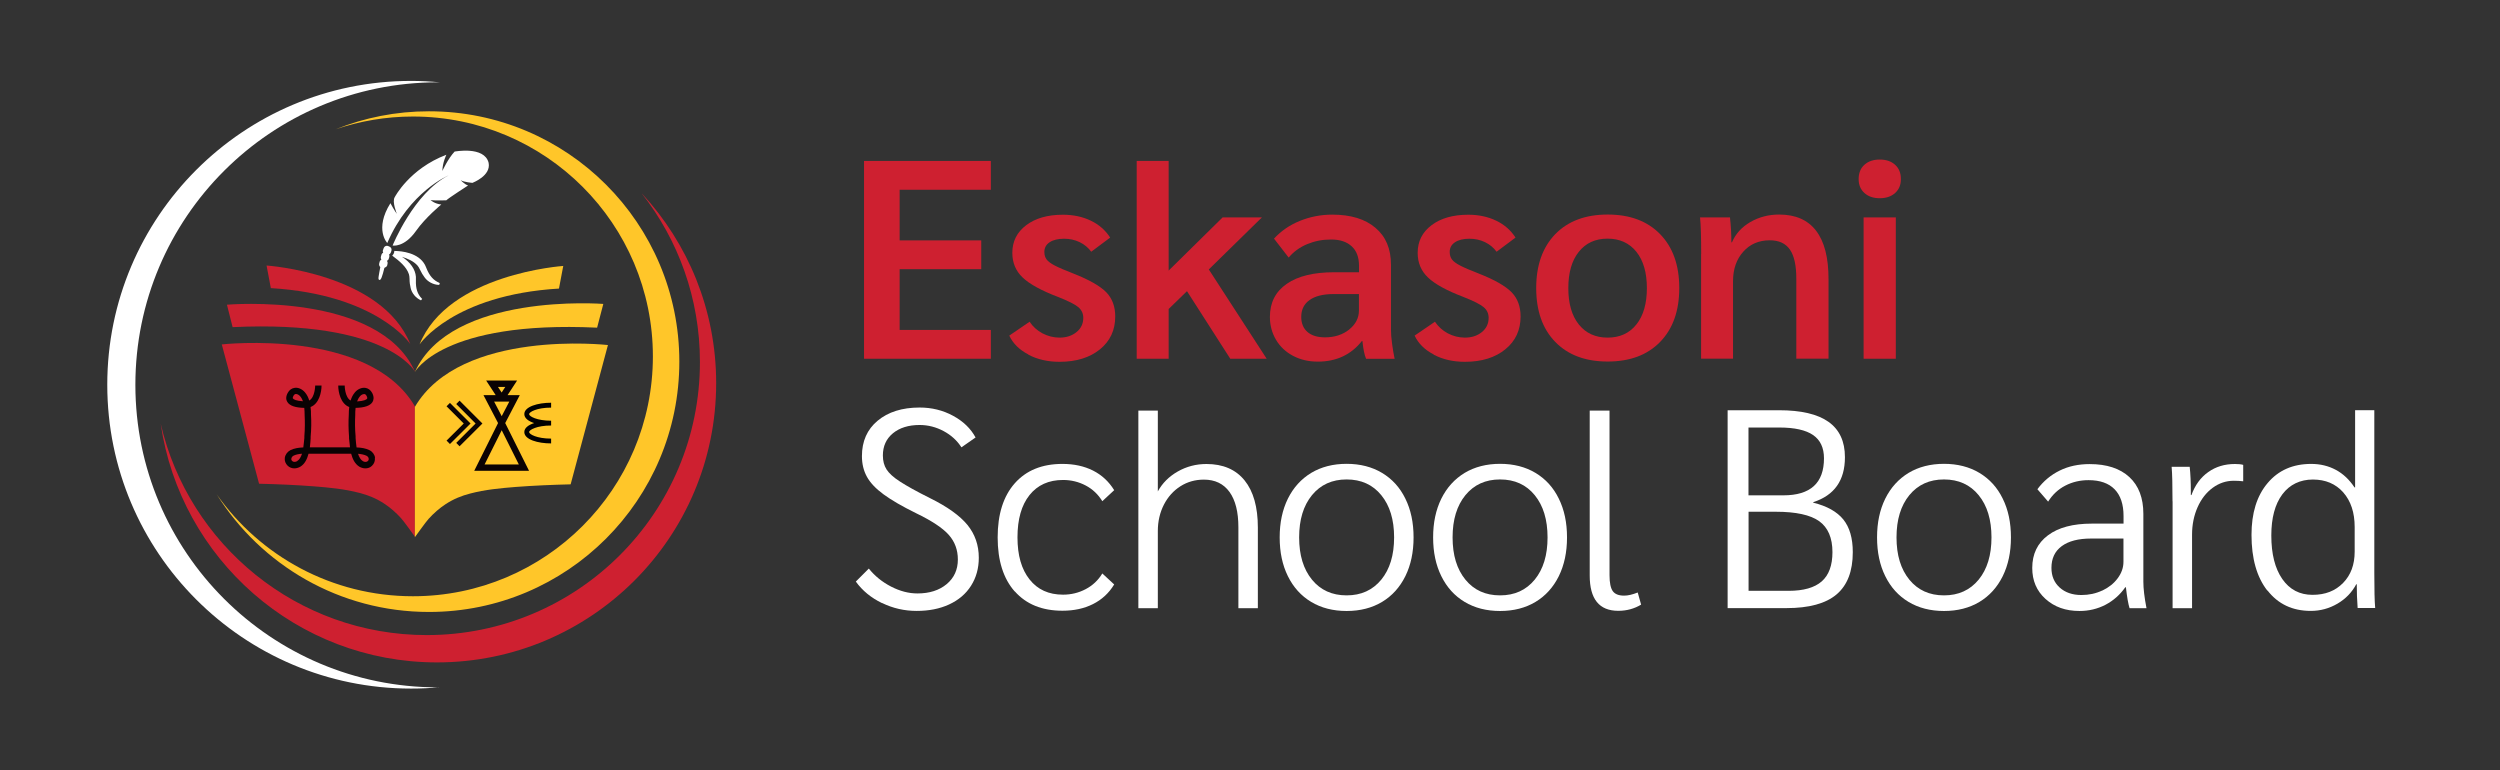 <?xml version="1.0" encoding="UTF-8"?>
<svg id="Layer_1" data-name="Layer 1" xmlns="http://www.w3.org/2000/svg" viewBox="0 0 286.42 88.23">
  <rect x="0" y="0" width="286.42" height="88.23" fill="#333333" stroke="none"/>
  <defs>
    <style>
      .cls-1 {
        fill: #0a0203;
      }

      .cls-1, .cls-2, .cls-3, .cls-4, .cls-5 {
        stroke-width: 0px;
      }

      .cls-2 {
        fill: #ffc629;
      }

      .cls-3 {
        fill: #000;
      }

      .cls-4 {
        fill: #ce2030;
      }

      .cls-5 {
        fill: #fff;
      }
    </style>
  </defs>
  <path class="cls-5" d="M52.06,17.37s3.43-.67,3.92,1.28c.3,1.5-1.83,2.28-1.85,2.3,0,0-.96-.07-1.35-.31,0,0,.43.48.85.61,0,0-2.18,1.4-2.5,1.7,0,0-1.24.04-1.8-.02,0,0,.48.43,1.23.5,0,0-1.81,1.48-2.9,3.03-1.37,1.94-2.68,1.67-2.68,1.67,0,0,2.42-6.01,6.42-8.04,0,0-4.49,1.85-7.03,7.75,0,0-1.51-1.56.36-4.56,0,0,.49.91.74,1.22,0,0-.59-1.41-.24-1.92,0,0,1.67-3.24,5.91-4.85,0,0-.44.88-.46,1.86,0,0,.64-1.41,1.4-2.22Z"/>
  <path class="cls-5" d="M43.89,28.62c.03-.08.04-.12.07-.2.08-.21.3-.31.49-.24.07.03.11.05.18.08.19.08.28.29.21.49-.03.08-.04.11-.07.19-.04.1-.11.18-.2.22.05.09.06.19.03.29-.02.08-.03.12-.06.19-.03.11-.11.2-.21.25.07.09.1.2.07.32-.02.08-.03.12-.04.2-.03.13-.21.23-.32.28-.25,1-.39,1.42-.57,1.38-.2-.05-.1-.34.1-1.47-.09-.09-.16-.24-.13-.38.02-.08.03-.13.05-.21.03-.13.11-.22.21-.27-.07-.09-.09-.22-.06-.34.02-.08.04-.13.06-.21.03-.11.11-.2.2-.24-.05-.09-.06-.2-.02-.31Z"/>
  <path class="cls-5" d="M50.33,32.4c-.67-.28-1.12-.79-1.47-1.66l-.04-.1c-.04-.1-.09-.21-.13-.29-.75-1.4-2.67-1.59-3.46-1.6h-.06s0,.06,0,.06c-.01.16-.08.31-.19.43l-.05.05.06.04c.75.56,1.58,1.23,1.86,2.09.05.15.06.33.07.5,0,.42.05.77.13,1.08.13.59.58,1.13,1.14,1.39l.04.02.14-.16-.04-.04c-.5-.51-.71-1.15-.68-2.08v-.1c0-.11,0-.23,0-.32-.07-.86-.63-1.66-1.6-2.29.66.21,1.33.5,1.78,1,.11.12.2.29.27.44.18.38.36.68.56.94.36.49.99.82,1.61.84h.05s.07-.2.07-.2l-.06-.02Z"/>
  <path class="cls-2" d="M49.14,12.75c-3.78,0-7.38.73-10.68,2.06,2.78-.94,5.75-1.46,8.85-1.46,15.18,0,27.49,12.31,27.49,27.48s-12.31,27.48-27.49,27.48c-9.29,0-17.51-4.61-22.48-11.67,5.07,8.09,14.07,13.47,24.32,13.47,15.84,0,28.68-12.84,28.68-28.68s-12.84-28.68-28.68-28.68"/>
  <path class="cls-4" d="M73.54,22.18c4.16,5.31,6.65,12.01,6.65,19.29,0,17.28-14.01,31.29-31.29,31.29-14.85,0-27.28-10.34-30.49-24.22,2.25,15.47,15.56,27.35,31.65,27.35,17.67,0,31.99-14.32,31.99-31.99,0-8.39-3.23-16.02-8.51-21.73"/>
  <path class="cls-5" d="M50.17,78.75c-19.14,0-34.66-15.52-34.66-34.66S31.03,9.43,50.17,9.43c.07,0,.14,0,.21,0-1.08-.1-2.18-.16-3.28-.16-19.23,0-34.81,15.59-34.81,34.81s15.59,34.81,34.81,34.81c1.11,0,2.2-.05,3.28-.16-.07,0-.14,0-.21,0"/>
  <path class="cls-4" d="M29.68,55.41l-4.27-15.95s16.85-1.91,22.12,7.09v14.93s-1.27-1.78-1.57-2.1c-.6-.66-1.25-1.23-1.94-1.68-.91-.6-1.86-.98-2.84-1.23-1.71-.45-3.45-.61-5.18-.75-2.1-.16-4.21-.25-6.31-.3"/>
  <path class="cls-4" d="M47.53,42.57s-3.13-5.93-20.88-5.09l-.65-2.57s17.41-1.52,21.54,7.66"/>
  <path class="cls-4" d="M47.01,39.42s-3.82-5.68-15.98-6.41l-.49-2.59s13.21.88,16.47,9.01"/>
  <path class="cls-2" d="M65.38,55.48l4.27-15.95s-16.85-1.91-22.12,7.09v14.93s1.27-1.78,1.57-2.1c.6-.66,1.25-1.23,1.94-1.68.91-.6,1.86-.98,2.84-1.23,1.71-.45,3.45-.61,5.18-.75,2.1-.16,4.21-.25,6.31-.3"/>
  <path class="cls-1" d="M42.97,52.45c-.05-.37-.29-.7-.63-.87-.45-.23-.98-.3-1.49-.32-.06-.38-.08-.77-.11-1.08v-.19c-.08-.85-.08-1.67-.04-2.45v-.02c0-.24,0-.51.04-.79,1.03-.02,1.68-.25,1.94-.68.12-.2.21-.55-.04-1.03-.18-.34-.47-.55-.82-.59-.4-.04-.84.15-1.15.51-.24.28-.4.61-.5.95-.67-.39-.68-1.7-.68-1.72h-.37s-.37,0-.37,0c0,.76.28,2.09,1.26,2.46-.04.31-.05.61-.05.88-.05.81-.04,1.66.03,2.53v.19c.03.31.06.66.11,1.02h-4.6c.05-.36.07-.71.09-1.02v-.19c.08-.87.09-1.73.04-2.53,0-.26,0-.56-.05-.88.98-.37,1.26-1.7,1.26-2.46h-.73s-.01,1.33-.68,1.72c-.1-.34-.26-.67-.5-.95-.31-.36-.75-.56-1.15-.51-.35.04-.64.25-.82.59-.26.48-.17.83-.04,1.03.26.43.91.66,1.94.68.03.28.04.55.04.79v.02c.04.78.04,1.6-.03,2.45v.19c-.04.31-.06.69-.12,1.08-.5.02-1.04.09-1.49.32-.34.18-.58.51-.63.87-.05.34.08.67.34.92.22.2.49.29.75.29.25,0,.5-.08.7-.2.5-.31.77-.87.93-1.48h2.53s.32,0,.32,0h.45,0,1.56s.01,0,.02,0c.16.61.43,1.17.93,1.48.2.12.45.2.7.2.27,0,.54-.08.75-.29.26-.24.38-.58.34-.92M41.23,45.41c.14-.16.32-.26.48-.26.01,0,.02,0,.04,0,.04,0,.15.02.25.21.04.08.11.23.06.31-.06.11-.38.28-1.15.32.08-.21.18-.41.32-.57M33.56,45.66c-.05-.08.02-.23.06-.31.1-.19.22-.2.25-.21.01,0,.02,0,.04,0,.15,0,.34.1.48.26.14.16.24.36.32.57-.77-.04-1.08-.21-1.15-.32M34.05,52.83c-.17.1-.42.13-.56,0-.09-.08-.13-.18-.11-.29.02-.13.11-.26.24-.33.28-.14.62-.2.98-.23-.12.37-.29.68-.55.84M42.13,52.83c-.14.13-.4.11-.56,0-.26-.16-.43-.47-.55-.84.36.03.7.09.98.23.13.07.23.19.24.33.01.11-.02.2-.11.29"/>
  <path class="cls-1" d="M57.88,48.47l1.67-3.2h-1.4l1.09-1.67h-3.54l1.09,1.67h-1.4l1.67,3.2-2.73,5.47h6.28l-2.73-5.47ZM57.47,44.33h.42l-.42.64-.42-.64h.42ZM56.6,46.01h1.75l-.87,1.67-.87-1.67ZM55.52,53.21l1.96-3.92,1.96,3.92h-3.91Z"/>
  <polygon class="cls-1" points="52.65 51.13 52.27 50.74 54.49 48.52 52.27 46.29 52.65 45.9 55.27 48.52 52.65 51.13"/>
  <polygon class="cls-1" points="51.55 50.87 51.16 50.48 53.13 48.52 51.16 46.55 51.55 46.16 53.91 48.52 51.55 50.87"/>
  <path class="cls-3" d="M63.14,46.69v-.55c-1.53,0-3.07.45-3.07,1.3,0,.47.46.81,1.13,1.03-.67.22-1.13.56-1.13,1.03,0,.86,1.55,1.3,3.07,1.3v-.55c-1.63,0-2.52-.5-2.52-.75s.89-.75,2.52-.75v-.55c-1.63,0-2.52-.5-2.52-.75s.89-.75,2.52-.75"/>
  <path class="cls-2" d="M47.53,42.63s3.13-5.93,20.88-5.09l.71-2.72s-17.47-1.37-21.59,7.81"/>
  <path class="cls-2" d="M48.06,39.47s3.82-5.68,15.98-6.41l.49-2.59s-13.21.88-16.47,9.01"/>
  <polygon class="cls-4" points="98.99 18.44 113.52 18.44 113.52 21.74 103.07 21.74 103.07 27.54 112.42 27.54 112.42 30.84 103.07 30.84 103.07 37.8 113.52 37.8 113.52 41.1 98.99 41.1 98.99 18.44"/>
  <path class="cls-4" d="M117.83,40.62c-1.04-.54-1.77-1.26-2.2-2.17l2.33-1.59c.37.56.86,1,1.47,1.33.62.32,1.27.49,1.96.49.78,0,1.42-.21,1.94-.63.52-.42.78-.97.78-1.63,0-.5-.19-.91-.57-1.23-.38-.32-1.15-.71-2.32-1.17-1.92-.73-3.28-1.48-4.06-2.23-.79-.75-1.18-1.69-1.18-2.82,0-1.32.53-2.37,1.59-3.17,1.06-.8,2.46-1.2,4.21-1.2,1.19,0,2.25.23,3.19.68.94.45,1.68,1.1,2.22,1.94l-2.17,1.62c-.34-.47-.79-.84-1.33-1.1-.54-.26-1.13-.39-1.78-.39-.69,0-1.24.13-1.65.4-.41.27-.61.64-.61,1.12,0,.35.09.63.26.86.17.23.49.46.95.7.46.24,1.17.54,2.12.91,1.81.71,3.06,1.43,3.76,2.14.69.71,1.03,1.64,1.03,2.78,0,1.55-.58,2.81-1.75,3.76-1.17.95-2.71,1.43-4.63,1.43-1.34,0-2.53-.27-3.56-.81"/>
  <polygon class="cls-4" points="140.95 41.1 135.99 33.36 133.89 35.4 133.89 41.1 130.23 41.1 130.23 18.44 133.89 18.44 133.89 31 140.07 24.91 144.57 24.91 138.49 30.87 145.12 41.1 140.95 41.1"/>
  <path class="cls-4" d="M148.13,40.76c-.83-.44-1.48-1.05-1.94-1.83-.46-.78-.7-1.65-.7-2.62,0-1.64.64-2.9,1.93-3.79,1.28-.89,3.1-1.33,5.46-1.33h2.82v-.74c0-.97-.28-1.72-.84-2.23-.56-.52-1.35-.78-2.36-.78s-1.88.18-2.74.53c-.85.36-1.56.87-2.12,1.54l-1.68-2.17c.82-.89,1.81-1.57,2.98-2.04,1.17-.47,2.4-.71,3.69-.71,2.11,0,3.77.5,4.95,1.51,1.19,1,1.78,2.41,1.78,4.22v7.45c0,.45.04,1,.13,1.64.09.64.18,1.2.29,1.7h-3.27c-.19-.45-.33-1.13-.42-2.04h-.06c-1.25,1.58-2.94,2.36-5.05,2.36-1.06,0-2-.22-2.83-.66M154.57,37.75c.74-.59,1.12-1.32,1.12-2.18v-1.88h-2.91c-1.19,0-2.1.23-2.74.68-.64.45-.96,1.1-.96,1.94,0,.73.24,1.31.71,1.72.47.41,1.14.62,2.01.62,1.1,0,2.02-.3,2.77-.89"/>
  <path class="cls-4" d="M164.27,40.62c-1.04-.54-1.77-1.26-2.2-2.17l2.33-1.59c.37.56.86,1,1.47,1.33.62.32,1.27.49,1.96.49.78,0,1.42-.21,1.94-.63.52-.42.78-.97.78-1.63,0-.5-.19-.91-.57-1.23-.38-.32-1.15-.71-2.32-1.17-1.92-.73-3.28-1.48-4.06-2.23-.79-.75-1.18-1.69-1.18-2.82,0-1.32.53-2.37,1.59-3.17,1.06-.8,2.46-1.2,4.21-1.2,1.19,0,2.25.23,3.19.68.94.45,1.68,1.1,2.22,1.94l-2.17,1.62c-.34-.47-.79-.84-1.33-1.1-.54-.26-1.13-.39-1.78-.39-.69,0-1.24.13-1.65.4-.41.27-.61.64-.61,1.12,0,.35.09.63.26.86.17.23.49.46.95.7.46.24,1.17.54,2.12.91,1.81.71,3.06,1.43,3.76,2.14.69.71,1.03,1.64,1.03,2.78,0,1.55-.58,2.81-1.75,3.76-1.17.95-2.71,1.43-4.63,1.43-1.34,0-2.53-.27-3.56-.81"/>
  <path class="cls-4" d="M178.18,39.17c-1.46-1.5-2.18-3.56-2.18-6.17s.73-4.67,2.18-6.17c1.46-1.5,3.46-2.25,6.01-2.25s4.55.75,6.01,2.25c1.46,1.5,2.19,3.56,2.19,6.17s-.73,4.67-2.19,6.17-3.46,2.25-6.01,2.25-4.55-.75-6.01-2.25M187.48,37.17c.8-1,1.2-2.39,1.2-4.16s-.4-3.16-1.2-4.16c-.8-1-1.9-1.51-3.3-1.51s-2.5.5-3.3,1.51c-.8,1-1.2,2.39-1.2,4.16s.4,3.16,1.2,4.16c.8,1,1.9,1.51,3.3,1.51s2.5-.5,3.3-1.51"/>
  <path class="cls-4" d="M194.9,29.12c0-2.01-.04-3.41-.13-4.21h3.43c.11,1.02.16,1.96.16,2.85h.07c.41-.97,1.11-1.74,2.1-2.32.99-.57,2.09-.86,3.3-.86,1.88,0,3.29.62,4.24,1.86.95,1.24,1.42,3.08,1.42,5.52v9.13h-3.69v-9.16c0-1.51-.24-2.62-.73-3.33-.49-.71-1.26-1.07-2.31-1.07-1.25,0-2.27.44-3.04,1.31-.78.87-1.17,2-1.17,3.38v8.87h-3.66v-11.98Z"/>
  <path class="cls-4" d="M213.6,22.11c-.44-.4-.66-.93-.66-1.6s.22-1.24.66-1.63c.44-.4,1.03-.6,1.76-.6s1.32.2,1.76.6c.44.4.66.94.66,1.63s-.22,1.2-.66,1.6c-.44.4-1.03.6-1.76.6s-1.32-.2-1.76-.6M213.51,24.91h3.69v16.19h-3.69v-16.19Z"/>
  <path class="cls-5" d="M101.04,69.09c-1.24-.6-2.24-1.42-2.99-2.46l1.49-1.49c.67.84,1.52,1.53,2.54,2.06,1.03.53,2.03.79,3.03.79,1.38,0,2.5-.36,3.35-1.07.85-.71,1.28-1.65,1.28-2.82,0-1.1-.35-2.04-1.04-2.82-.69-.78-1.94-1.61-3.76-2.49-1.58-.78-2.81-1.49-3.71-2.15-.9-.66-1.53-1.33-1.91-2.02-.38-.69-.57-1.48-.57-2.36,0-1.71.6-3.06,1.8-4.06,1.2-1,2.8-1.51,4.81-1.51,1.38,0,2.66.31,3.82.94,1.17.63,2.03,1.46,2.59,2.49l-1.62,1.13c-.5-.78-1.18-1.4-2.04-1.86-.86-.46-1.78-.7-2.75-.7-1.27,0-2.29.32-3.06.95-.77.64-1.15,1.48-1.15,2.54,0,.63.14,1.16.42,1.6.28.44.79.91,1.54,1.39.75.49,1.88,1.12,3.42,1.89,2.01.99,3.44,2.02,4.31,3.08.86,1.06,1.3,2.31,1.3,3.76,0,1.21-.3,2.28-.89,3.21-.59.93-1.43,1.64-2.51,2.14-1.08.5-2.32.74-3.72.74s-2.72-.3-3.97-.91"/>
  <path class="cls-5" d="M116.26,67.77c-1.31-1.48-1.96-3.55-1.96-6.2s.65-4.72,1.96-6.2c1.31-1.48,3.13-2.22,5.46-2.22,1.32,0,2.48.25,3.5.76,1.01.51,1.82,1.26,2.43,2.25l-1.36,1.26c-.48-.78-1.11-1.38-1.91-1.8-.8-.42-1.66-.63-2.59-.63-1.64,0-2.92.58-3.84,1.73-.92,1.15-1.38,2.77-1.38,4.84s.46,3.66,1.38,4.82c.92,1.17,2.2,1.75,3.84,1.75.93,0,1.79-.21,2.59-.63.8-.42,1.44-1.02,1.91-1.8l1.36,1.26c-.6.99-1.41,1.74-2.43,2.25-1.01.51-2.18.76-3.5.76-2.33,0-4.15-.74-5.46-2.22"/>
  <path class="cls-5" d="M130.42,47.04h2.23v9.26c.52-.95,1.28-1.71,2.28-2.28,1-.57,2.1-.86,3.29-.86,1.9,0,3.36.63,4.37,1.88,1.01,1.25,1.52,3.05,1.52,5.41v9.23h-2.23v-9.26c0-1.77-.34-3.12-1.02-4.06-.68-.94-1.66-1.41-2.93-1.41-.99,0-1.89.25-2.69.76-.8.51-1.43,1.21-1.89,2.1-.46.9-.7,1.91-.7,3.03v8.84h-2.23v-22.63Z"/>
  <path class="cls-5" d="M150.22,68.96c-1.15-.69-2.04-1.67-2.67-2.95-.63-1.27-.94-2.75-.94-4.44s.31-3.16.94-4.44c.63-1.27,1.52-2.25,2.67-2.95,1.15-.69,2.51-1.04,4.06-1.04s2.91.35,4.06,1.04c1.15.69,2.05,1.67,2.67,2.95.63,1.27.94,2.75.94,4.44s-.31,3.16-.94,4.44c-.63,1.27-1.52,2.26-2.67,2.95-1.15.69-2.51,1.04-4.06,1.04s-2.91-.35-4.06-1.04M158.25,66.41c.98-1.2,1.47-2.81,1.47-4.84s-.49-3.64-1.47-4.84c-.98-1.2-2.3-1.8-3.97-1.8s-2.98.6-3.97,1.8c-.98,1.2-1.47,2.81-1.47,4.84s.49,3.64,1.47,4.84c.98,1.2,2.3,1.8,3.97,1.8s2.98-.6,3.97-1.8"/>
  <path class="cls-5" d="M167.8,68.96c-1.15-.69-2.04-1.67-2.67-2.95-.63-1.27-.94-2.75-.94-4.44s.31-3.16.94-4.44c.63-1.27,1.52-2.25,2.67-2.95,1.15-.69,2.51-1.04,4.06-1.04s2.91.35,4.06,1.04c1.15.69,2.05,1.67,2.67,2.95.63,1.27.94,2.75.94,4.44s-.31,3.16-.94,4.44c-.63,1.27-1.52,2.26-2.67,2.95-1.15.69-2.51,1.04-4.06,1.04s-2.91-.35-4.06-1.04M175.83,66.41c.98-1.2,1.47-2.81,1.47-4.84s-.49-3.64-1.47-4.84c-.98-1.2-2.3-1.8-3.97-1.8s-2.98.6-3.97,1.8c-.98,1.2-1.47,2.81-1.47,4.84s.49,3.64,1.47,4.84c.98,1.2,2.3,1.8,3.97,1.8s2.98-.6,3.97-1.8"/>
  <path class="cls-5" d="M182.13,65.94v-18.9h2.27v18.87c0,.86.13,1.47.37,1.81.25.35.68.52,1.31.52.43,0,.95-.12,1.55-.36l.39,1.39c-.78.47-1.65.71-2.62.71-2.18,0-3.27-1.35-3.27-4.05"/>
  <path class="cls-5" d="M197.93,47h5.89c2.52,0,4.41.44,5.67,1.33,1.25.89,1.88,2.23,1.88,4.05,0,2.66-1.21,4.37-3.63,5.15v.06c1.58.39,2.72,1.03,3.45,1.93.72.9,1.08,2.14,1.08,3.74,0,2.18-.62,3.79-1.86,4.84-1.24,1.05-3.16,1.57-5.75,1.57h-6.73v-22.66ZM204.31,56.75c3.11,0,4.66-1.41,4.66-4.24,0-1.21-.42-2.1-1.25-2.67-.83-.57-2.12-.86-3.87-.86h-3.53v7.77h3.98ZM204.92,67.69c1.7,0,2.97-.36,3.79-1.08.82-.72,1.23-1.84,1.23-3.35,0-1.64-.51-2.82-1.52-3.55-1.01-.72-2.67-1.08-4.95-1.08h-3.14v9.06h4.6Z"/>
  <path class="cls-5" d="M218.66,68.96c-1.15-.69-2.04-1.67-2.67-2.95-.63-1.27-.94-2.75-.94-4.44s.31-3.16.94-4.44c.63-1.27,1.52-2.25,2.67-2.95,1.15-.69,2.51-1.04,4.06-1.04s2.91.35,4.06,1.04c1.15.69,2.05,1.67,2.67,2.95.63,1.27.94,2.75.94,4.44s-.31,3.16-.94,4.44c-.63,1.27-1.52,2.26-2.67,2.95-1.15.69-2.51,1.04-4.06,1.04s-2.91-.35-4.06-1.04M226.69,66.41c.98-1.2,1.47-2.81,1.47-4.84s-.49-3.64-1.47-4.84c-.98-1.2-2.3-1.8-3.97-1.8s-2.98.6-3.97,1.8c-.98,1.2-1.47,2.81-1.47,4.84s.49,3.64,1.47,4.84c.98,1.2,2.3,1.8,3.97,1.8s2.98-.6,3.97-1.8"/>
  <path class="cls-5" d="M234.35,68.62c-1.02-.92-1.52-2.1-1.52-3.55,0-1.6.6-2.84,1.8-3.74,1.2-.9,2.88-1.34,5.03-1.34h3.63v-.87c0-1.34-.34-2.36-1.02-3.06-.68-.7-1.68-1.05-2.99-1.05-.97,0-1.86.21-2.67.63-.81.42-1.46,1.03-1.96,1.83l-1.23-1.42c.69-.93,1.54-1.64,2.56-2.14,1.01-.5,2.16-.74,3.43-.74,1.96,0,3.48.5,4.55,1.49,1.07.99,1.6,2.4,1.6,4.21v7.77c0,.8.12,1.81.36,3.04h-1.94c-.15-.47-.29-1.27-.42-2.4h-.07c-.6.86-1.36,1.53-2.27,2.01-.91.47-1.9.71-2.98.71-1.58,0-2.87-.46-3.89-1.38M240.86,67.66c.73-.35,1.32-.81,1.76-1.41.44-.59.66-1.22.66-1.89v-2.66h-3.72c-1.45,0-2.56.29-3.35.87-.79.58-1.18,1.41-1.18,2.49,0,.93.31,1.68.94,2.25.63.57,1.46.86,2.49.86.86,0,1.66-.17,2.4-.52"/>
  <path class="cls-5" d="M248.9,57.43c0-1.83-.03-3.15-.1-3.95h2.07c.09.84.13,1.79.13,2.85v.39h.07c.41-1.14,1.05-2.02,1.93-2.64.87-.62,1.89-.92,3.06-.92.39,0,.7.03.94.1v1.88c-.35-.04-.7-.06-1.07-.06-.89,0-1.69.27-2.43.81-.73.54-1.31,1.28-1.73,2.23-.42.95-.63,2-.63,3.14v8.42h-2.23v-12.24Z"/>
  <path class="cls-5" d="M259.76,67.66c-1.21-1.55-1.81-3.68-1.81-6.38,0-2.5.61-4.48,1.85-5.94,1.23-1.46,2.89-2.19,4.99-2.19,1.04,0,1.98.23,2.82.68.84.45,1.55,1.12,2.14,2.01h.07v-8.84h2.2v18.65c0,1.92.03,3.26.1,4.01h-2.01c-.07-.91-.1-1.81-.1-2.72h-.06c-.5.93-1.21,1.67-2.15,2.22-.94.55-1.96.83-3.06.83-2.09,0-3.74-.78-4.95-2.33M268.44,66.79c.89-.91,1.33-2.1,1.33-3.59v-2.82c0-1.66-.44-2.98-1.31-3.97-.87-.98-2.03-1.47-3.48-1.47s-2.66.57-3.5,1.7c-.84,1.13-1.26,2.7-1.26,4.71,0,2.12.42,3.78,1.26,4.99.84,1.21,2,1.81,3.46,1.81s2.61-.45,3.5-1.36"/>
</svg>